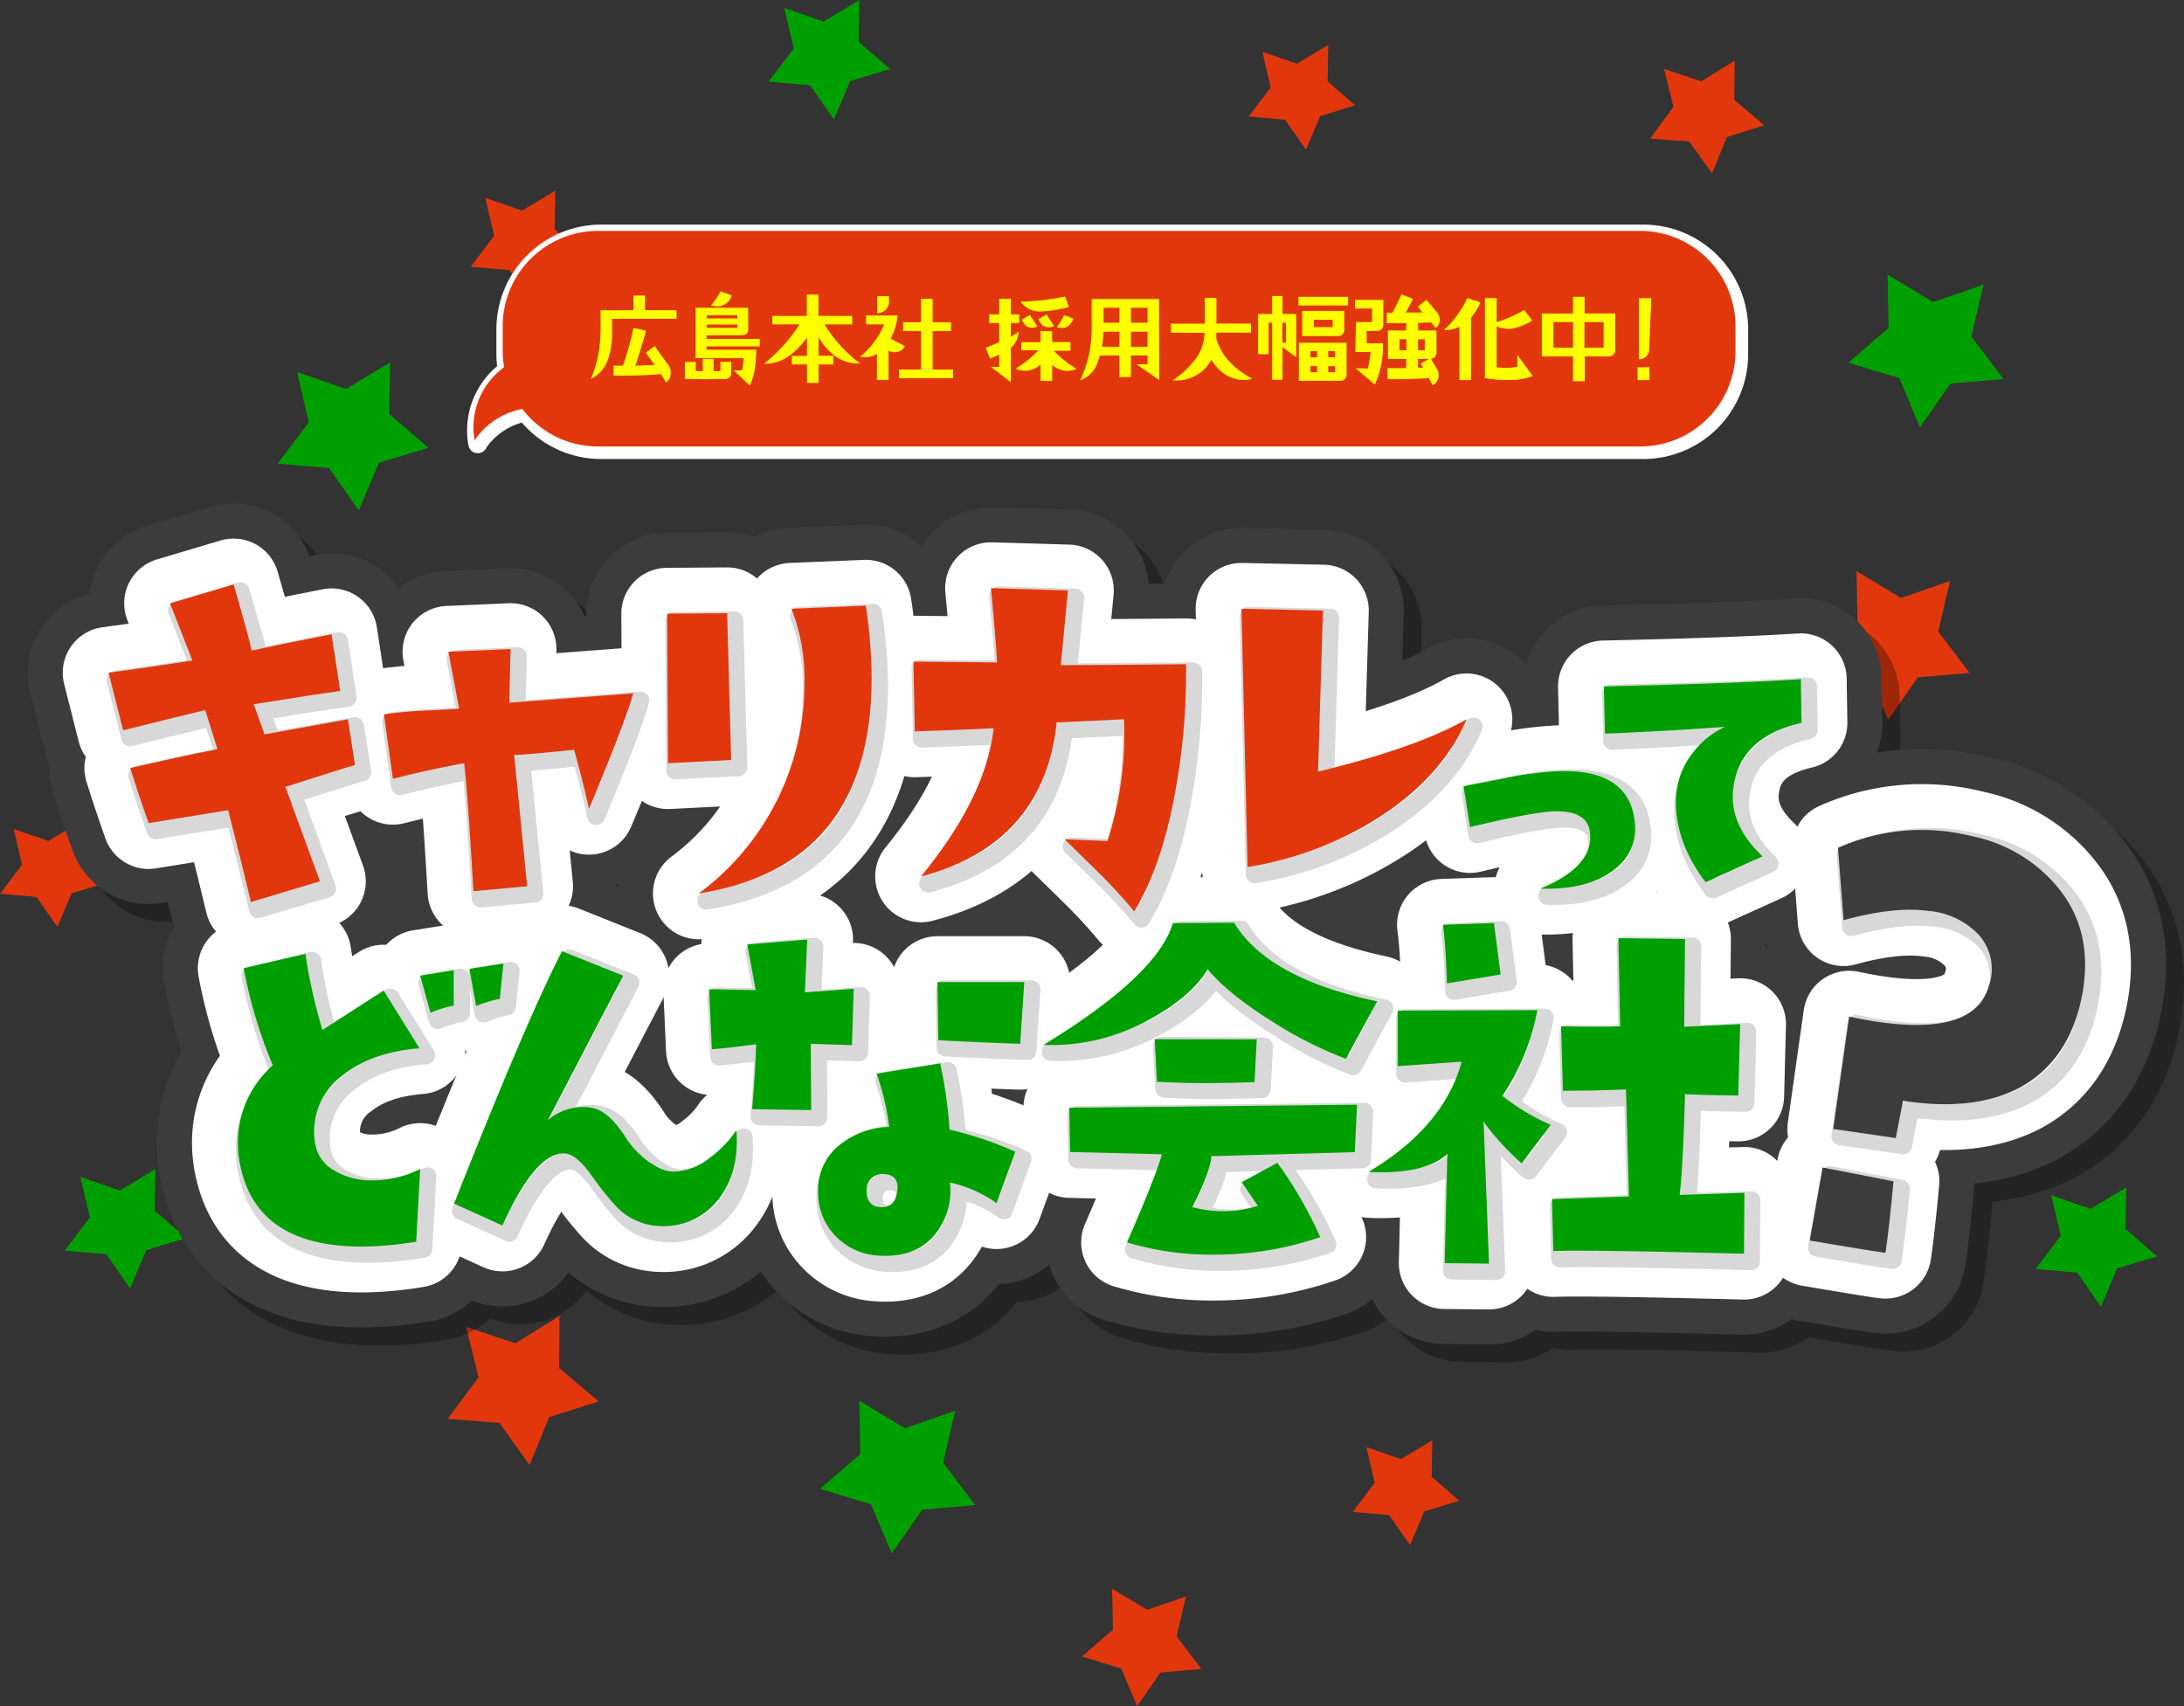 <svg xmlns="http://www.w3.org/2000/svg" viewBox="0 0 356.82 278.77"><rect x="0" y="0" width="356.82" height="278.77" fill="#333333" stroke="none"/><defs><style>.cls-1{isolation:isolate;}.cls-13,.cls-2{fill:#009f00;}.cls-2,.cls-3{fill-rule:evenodd;}.cls-3,.cls-5{fill:#e2370d;}.cls-10,.cls-11,.cls-12,.cls-4,.cls-8,.cls-9{fill:none;stroke-linejoin:round;}.cls-11,.cls-4{stroke:#fff;}.cls-4{stroke-width:3.1px;}.cls-6{fill:#ff0;}.cls-7{mix-blend-mode:multiply;opacity:0.3;}.cls-8,.cls-9{stroke:#000;}.cls-10,.cls-8{stroke-width:26.43px;}.cls-11,.cls-9{stroke-width:14.98px;}.cls-10{stroke:#3c3c3c;}.cls-12{stroke:#d8d8d8;stroke-width:2.94px;}.cls-14{fill:#3c3c3c;}</style></defs><g class="cls-1"><g id="Layer_2" data-name="Layer 2"><g id="design"><polygon class="cls-2" points="25.4 191 19.57 194.52 13.13 192.29 14.68 198.92 10.57 204.35 17.36 204.93 21.25 210.52 23.9 204.25 30.42 202.27 25.27 197.81 25.4 191"/><polygon class="cls-2" points="347.4 194 341.57 197.52 335.13 195.29 336.68 201.92 332.57 207.35 339.36 207.93 343.25 213.52 345.9 207.25 352.42 205.27 347.27 200.81 347.4 194"/><polygon class="cls-2" points="140.4 0 134.57 3.52 128.13 1.29 129.68 7.92 125.57 13.35 132.35 13.93 136.25 19.52 138.9 13.25 145.42 11.27 140.27 6.81 140.4 0"/><polygon class="cls-2" points="63.76 59.19 56.52 63.56 48.54 60.79 50.45 69.02 45.36 75.76 53.77 76.48 58.61 83.41 61.9 75.63 69.98 73.17 63.59 67.64 63.76 59.19"/><polygon class="cls-2" points="308.39 44.87 315.84 49.36 324.06 46.51 322.09 54.99 327.34 61.93 318.67 62.67 313.69 69.81 310.3 61.79 301.98 59.26 308.56 53.57 308.39 44.87"/><polygon class="cls-2" points="140.39 228.87 147.84 233.36 156.06 230.51 154.09 238.99 159.34 245.93 150.67 246.67 145.69 253.81 142.3 245.79 133.98 243.26 140.56 237.57 140.39 228.87"/><polygon class="cls-3" points="90.73 31.14 85.3 34.41 79.29 32.34 80.73 38.52 76.9 43.59 83.23 44.13 86.86 49.34 89.34 43.49 95.41 41.64 90.61 37.48 90.73 31.14"/><polygon class="cls-3" points="303.32 93.33 310.58 97.71 318.59 94.93 316.67 103.19 321.78 109.95 313.33 110.67 308.49 117.62 305.19 109.82 297.08 107.35 303.48 101.8 303.32 93.33"/><polygon class="cls-3" points="181.7 259.59 187.43 263.04 193.76 260.85 192.24 267.37 196.28 272.71 189.61 273.28 185.78 278.77 183.18 272.61 176.77 270.66 181.83 266.28 181.7 259.59"/><polygon class="cls-3" points="91.41 215.03 91.34 223.51 97.81 228.99 89.73 231.54 86.52 239.38 81.59 232.49 73.14 231.85 78.18 225.04 76.17 216.8 84.2 219.49 91.41 215.03"/><polygon class="cls-3" points="283.41 9.92 283.36 16.33 288.25 20.47 282.14 22.4 279.71 28.33 275.98 23.12 269.59 22.64 273.4 17.48 271.88 11.26 277.96 13.29 283.41 9.92"/><polygon class="cls-3" points="234.01 235.33 228.9 238.41 223.25 236.46 224.6 242.28 221 247.04 226.95 247.55 230.37 252.45 232.7 246.95 238.41 245.21 233.9 241.3 234.01 235.33"/><polygon class="cls-3" points="13.01 134.33 7.9 137.41 2.25 135.46 3.6 141.28 0 146.04 5.95 146.55 9.37 151.45 11.7 145.95 17.41 144.21 12.9 140.3 13.01 134.33"/><polygon class="cls-3" points="217.01 7.33 211.9 10.41 206.25 8.46 207.6 14.28 204 19.04 209.95 19.55 213.37 24.45 215.7 18.95 221.41 17.21 216.9 13.3 217.01 7.33"/><path class="cls-4" d="M268.53,38.25H98.18A15.57,15.57,0,0,0,82.65,53.77v4.14a14.85,14.85,0,0,0,.24,2.59,12.13,12.13,0,0,0-4.83,12l.08-.18a12.09,12.09,0,0,1,7.72-5,15.51,15.51,0,0,0,12.32,6.13H268.53a15.58,15.58,0,0,0,15.53-15.53V53.77A15.57,15.57,0,0,0,268.53,38.25Z"/><path class="cls-5" d="M268,37.73H97.66A15.58,15.58,0,0,0,82.13,53.26V57.4A14.65,14.65,0,0,0,82.37,60a12.11,12.11,0,0,0-4.82,12l.08-.18a12.11,12.11,0,0,1,7.71-5,15.52,15.52,0,0,0,12.32,6.13H268A15.57,15.57,0,0,0,283.54,57.4V53.26A15.57,15.57,0,0,0,268,37.73Z"/><path class="cls-6" d="M110.54,52.09H100c0,.89,0,1.73,0,2.51a13,13,0,0,1-.7,4.23,5.5,5.5,0,0,1-2.78,3.09,19.14,19.14,0,0,0,1.24-4.05A23.35,23.35,0,0,0,98.12,54c0-.55,0-1.66,0-3.31h5.37v-2.4h1.89v2.4h5.14Zm-1.34,7.57a2.08,2.08,0,0,1,.38,1.25,2,2,0,0,1-.75,1.61L108,61.13q-3.81.3-7.77.25l0-1.63h1.55a48.13,48.13,0,0,0,1.7-6.17l2.07.45c-.78,2.77-1.37,4.67-1.76,5.72l3.15-.12q-.69-1-1.44-2L107,56.53a15.09,15.09,0,0,0,1.08,1.58Z"/><path class="cls-6" d="M119.46,61a.9.9,0,0,1-.27.66.94.94,0,0,1-.67.27h-6.63V59.13h1.78v1.51h1.14v-2h1.78l0,2h1.11V59.13h1.78Zm4.67-4.4h-8.7v.54h8.13a26.45,26.45,0,0,1-.21,2.88A10.52,10.52,0,0,1,122.5,63l-2.63-2.48h1.36a15,15,0,0,0,.26-2h-7.84V50.29h8.59v3.61a.77.77,0,0,1-.28.62,1,1,0,0,1-.67.26h-5.86v.6h8.7Zm-3.67-5.09h-5v.52h5Zm0,2.06v-.54h-5v.54Zm-.91-5.31a2.42,2.42,0,0,1-2.39,1.8,3.3,3.3,0,0,1-1-.18,10.76,10.76,0,0,0,1.55-2.27Z"/><path class="cls-6" d="M140.5,59.37a5.25,5.25,0,0,1-.56,0,6.1,6.1,0,0,1-4-1.6,8.93,8.93,0,0,1-2.2-2.71v3.07h2.4v1.42h-2.4v3h-1.9v-3h-2.48V58.16h2.48v-3q-3.23,4.43-7,4.26A26.61,26.61,0,0,0,130.62,53h-4.44V51.62h5.63V48.14h1.9v3.48h5.52V53H134.7A22.69,22.69,0,0,0,140.5,59.37Z"/><path class="cls-6" d="M147.83,56.55a1.76,1.76,0,0,1-1.66,1,2.06,2.06,0,0,1-1-.24v4.78h-1.9V57.84a3.63,3.63,0,0,1-1.86.52,6.12,6.12,0,0,1-.91-.08A13.09,13.09,0,0,0,144.45,53H141.5V51.55h5.14a10,10,0,0,1-1.13,3.79Zm-2.59-8.15v.88a1.8,1.8,0,0,1-.57,1.35,1.9,1.9,0,0,1-1.36.55V48.4ZM155.7,61.8h-8.83V60.38h3.59V54.1h-2.92V52.66h2.92V48.81h1.91v3.85h3V54.1h-3v6.28h3.33Z"/><path class="cls-6" d="M166.51,52.78h-1.37V55q.65-.37,1.29-.78a4,4,0,0,1-1.29,2.66v5.57l-3.22-2.5,1.32,0v-2c-.41.19-.91.4-1.5.64l-.68-1.76c.95-.38,1.68-.69,2.18-.92V52.78h-1.63V51.36h1.63V48.81h1.9v2.55h1.37Zm9.39,7.49a3.67,3.67,0,0,1-4-.65v2.62H170V59.57l-.05,0a3.41,3.41,0,0,1-2.48,1,3.64,3.64,0,0,1-1.56-.34,16.3,16.3,0,0,0,3.74-3h-2.79V55.91H170v-1.8l1.89,0v1.78h3v1.42h-2.71A16.55,16.55,0,0,0,175.9,60.27Zm-1.26-10.11a20.49,20.49,0,0,1-4.31.72,3.86,3.86,0,0,1-3.58-1.58,40.36,40.36,0,0,0,7.24-.85Zm-5.16,3.17a1.65,1.65,0,0,1-.83.23,1.6,1.6,0,0,1-1.41-.78l-.34-.54,1.36-.77Zm2.73-.06a1.77,1.77,0,0,1-.84.21,1.57,1.57,0,0,1-1.43-.8l-.31-.51,1.34-.78Zm3.15-1.21c-.38,1-1,1.53-1.82,1.53a2.75,2.75,0,0,1-.89-.16,8.69,8.69,0,0,0,1.19-1.94Z"/><path class="cls-6" d="M189.39,62.1l-3.7-2.57,1.79,0V58.08h-2.71v3.53h-1.89V58.08h-3.17c-.05.19-.18.55-.37,1.08a4.72,4.72,0,0,1-2.87,3,20.59,20.59,0,0,0,1.56-4.8,22,22,0,0,0,.33-4V48.86h11Zm-6.51-5.44V54.21h-2.61a17.49,17.49,0,0,1-.23,2.45Zm0-3.93V50.29H180.3v1.26c0,.28,0,.56,0,.83v.35Zm4.6,0V50.29h-2.71v2.44Zm0,3.93V54.21h-2.71v2.45Z"/><path class="cls-6" d="M204.57,61.87a4.17,4.17,0,0,1-1.4.21,5.7,5.7,0,0,1-3-.9,6.07,6.07,0,0,1-1.27-1.09,7.61,7.61,0,0,1-1-1.32,6.17,6.17,0,0,1-1.76,2.09,6.66,6.66,0,0,1-4.54,1.29,15.47,15.47,0,0,0,4-3.86,7.92,7.92,0,0,0,1.2-3.91h-5.49V52.89h5.53l0-4.2,1.9,0c0,1,0,2.44,0,4.18h5.63v1.49h-5.65c0,.22,0,.55,0,1Q199.91,59.36,204.57,61.87Z"/><path class="cls-6" d="M211.78,51.31l0,7.07-2.25-1.67v5.34l-1.68,0V52.73h-.59v5.14h-1.71V51.31h2.3V48.37h1.68v2.94ZM210.1,56V52.73h-.59V56Zm10.15-6.09h-8.11V48.5h8.11ZM220,61.23a1,1,0,0,1-.29.71,1,1,0,0,1-.72.29h-6.79V56H220Zm-.37-7.31a1,1,0,0,1-.3.7.93.93,0,0,1-.7.29h-5.88V50.8l6.88,0Zm-4.44,4.46v-1h-1.1v1Zm0,2.44v-1h-1.1v1Zm2.54-7.36V52.25h-3.08v1.21Zm.38,4.92v-1H217v1Zm0,2.44v-1H217v1Z"/><path class="cls-6" d="M226,49c0,1.33,0,2.69,0,4.08a1,1,0,0,1-.31.73,1.06,1.06,0,0,1-.75.28l-1.66,0,0,2h2.65a14.6,14.6,0,0,1-1.32,6.74l-3.14-2.66c.57,0,1.22,0,2,.05a17.19,17.19,0,0,0,.46-2.71l-2.5,0,.1-4.88h2.64q0-.9,0-2.22h-2.79V49Zm8.77,11.33a1.89,1.89,0,0,1,.27,1,1.71,1.71,0,0,1-1,1.62c-.14-.29-.34-.68-.6-1.18q-2.69.22-6.76.18V60.15c1.05,0,2.08,0,3.07,0v-1.5h-3V54h3V52.81c-1.4,0-2.46,0-3.19,0l0-1.71h.93c.17-.29.67-1.27,1.5-3l1.84.74q-.55,1.16-1.17,2.22l2.74,0-.77-.94L233.05,49c.31.36.88,1,1.69,2a1.81,1.81,0,0,1,.48,1.22,1.69,1.69,0,0,1-.66,1.37l-.73-.9c-.7,0-1.41.06-2.14.07V54h3v3.62a1,1,0,0,1-.25.68,1,1,0,0,1-.65.32C234,59,234.35,59.6,234.78,60.32Zm-5-4.9h-1.11v1.8h1.11Zm3,1.8v-1.8h-1.09v1.8Zm.72,1.42h-1.81v1.43c.28,0,.56,0,.83,0l-.4-.68Z"/><path class="cls-6" d="M241.86,49.4A7.93,7.93,0,0,1,241,51a10.79,10.79,0,0,1-.67.91v10.2h-1.89V53.4a5.94,5.94,0,0,1-2.53.55,17.73,17.73,0,0,0,3.83-5.26Zm8.55,12.06a11.1,11.1,0,0,1-4.19.62,20.32,20.32,0,0,1-3.62-.31V48.71h1.92v3.94a23.49,23.49,0,0,0,4.51-2l1.29,1.71a9.08,9.08,0,0,1-2.42,1.13,4.91,4.91,0,0,1-1.47.23,4.61,4.61,0,0,1-1.91-.4V60a11.87,11.87,0,0,0,1.54.11,8.51,8.51,0,0,0,1.84-.19l0-1.93Z"/><path class="cls-6" d="M263.91,57.23a1,1,0,0,1-.29.7,1,1,0,0,1-.7.3h-4v4.06H257V58.23H251.9v-7H257V48.5h1.89v2.71h5ZM257,56.81V52.63h-3.2v4.18Zm5,0V52.63h-3.14v4.18Z"/><path class="cls-6" d="M269.48,62.11h-1.94V60h1.94Zm.31-13.38-.36,8.39a1.6,1.6,0,0,1-.51,1.14,1.61,1.61,0,0,1-1.17.46v-10Z"/><g class="cls-7"><path class="cls-8" d="M61,127.92q-1.55.42-11.37,3.58l5.61,15.44-11.3,3.37q-1.12-4.77-3.72-15l-13,2.11q-1.61-4.58-3-9c5.24-1.22,10-2.25,14.25-3.09l-2-6.39-13.41,3.3-2.39-9.4c5-.71,9.57-1.38,13.69-2l-3.65-9.34,10.39-3.09q2.59,9.06,2.95,10.81,4.49-1,13.06-2.66l1.4,9.26q-4.06.57-14.11,2.18l1.76,4.91,13.62-2.45Z"/><path class="cls-8" d="M106.39,116.22a199.21,199.21,0,0,1-7.24,18.87q-.72-3.51-2.41-9.65-6.13.66-9.8.88l2.12,21.42-8.77.81q-1-17-1.54-20.92-5.93,1.1-11.62,2.56l-1.47-10.53q3.66-.51,7.35-.66c2.46-.09,4.11-.19,4.94-.29l-1.76-9.29L86.36,109l-.22,8.78Z"/><path class="cls-8" d="M122.39,127.12l-10.32.51-.14-24.42,9.8-.08Zm22-25.23a79.52,79.52,0,0,1,.95,11.77q0,30.79-28.23,35.25a42.63,42.63,0,0,0,17.26-34.29,31.61,31.61,0,0,0-2.12-12.22Z"/><path class="cls-8" d="M196.71,111.47a108.57,108.57,0,0,1-1.83,21.21q-2.26,12.13-6.66,19.16a85.7,85.7,0,0,0-6.36-6.88l-5-4.9,7,.3a56.75,56.75,0,0,0,2.71-19.89l-11.05.51q-2.12,19.89-22.15,25.15,10.67-13.08,11.84-24.2-6.06.28-12.87.51L152.17,111l13.68.15q-.37-5.42-1-12.14l12.58.37-1.17,12.21Q181.8,111.62,196.71,111.47Z"/><path class="cls-8" d="M242.52,120.47q-3.72,8.91-13.45,15.46a56.17,56.17,0,0,1-22.31,8.67l-1-42.2,13.31.3-.8,26.32Q234.33,125.15,242.52,120.47Z"/><path class="cls-8" d="M270,137.2a8.22,8.22,0,0,1-3.22,7.72q-4.2,3.45-12.22,3.22,8.83-3.63,8.13-9.25c-.27-2.26-2.09-3.39-5.44-3.39q-3.45,0-14.16,2.57l-1-6.66,8-1.58a59.28,59.28,0,0,1,7.43-.88Q269.09,128.55,270,137.2Z"/><path class="cls-8" d="M297.27,121.05q-10.35,2.4-11.17,11-.59,5.67,4.79,10.82l-9.3,4.21q-4.84-6.44-4.85-13.1a12.59,12.59,0,0,1,.29-2.75,12.34,12.34,0,0,1,2.46-5.27,14.11,14.11,0,0,1,5.26-4.27q-9.36.7-19.6,1.12l-.17-7.73q21.34-.47,32.17-1.17Z"/><path class="cls-8" d="M71.58,194l-.65,11.84a54.29,54.29,0,0,1-8.93.81q-17.69,0-20-14.19a16.07,16.07,0,0,1-.22-2.71A16.84,16.84,0,0,1,47.45,177a78.42,78.42,0,0,1-4.75-15.87l10.09-2.34a85.36,85.36,0,0,0,2.78,12.43l10-6.43,5.85,9.43q-7.53.59-12.21,4.17a11.42,11.42,0,0,0-5,9.51,10.07,10.07,0,0,0,.15,1.68,6.08,6.08,0,0,0,3.14,4.6,11.56,11.56,0,0,0,6.29,1.61A17.18,17.18,0,0,0,71.58,194Zm5.49-26.7a20.25,20.25,0,0,0-3.8,1.17l-1.69-6.07,5.49-.87Zm8.12-6.87-.59,5.78a21,21,0,0,0-3.88,1.17l-1.09-6.07Z"/><path class="cls-8" d="M123.25,187.6q.51,6.74-2.78,11.12a11.26,11.26,0,0,1-9.87,4.53,10.24,10.24,0,0,1-6.95-3.14,55.51,55.51,0,0,1-4.39-5.56q-2.27-3-3.94-3.14-4.75-.37-10.24,11.77l-7.9-3.58Q89.1,169.39,94.8,158.35l10,4L92.46,185.92a9,9,0,0,1,5.71-2.12,6.92,6.92,0,0,1,2.12.29c1.56.54,3.15,2,4.79,4.54a14,14,0,0,0,5.81,5.26,5.74,5.74,0,0,0,2.27.44,9.77,9.77,0,0,0,5.7-2.27A17.9,17.9,0,0,0,123.25,187.6Z"/><path class="cls-8" d="M142.42,164.5l-.29,9.21-6.73-.22.07,10.82-9.65-.14q.51-5.92.66-10.61-5.64.74-7.24.81l-.44-9.8,7.6.14L125,157.26l9.8-.81-.36,8.63Zm26.4,26.61-3.07,8.41a20.35,20.35,0,0,0-7.61-3.36,11.43,11.43,0,0,1-2,7.9q-3.22,4.6-10.17,4a10.53,10.53,0,0,1-6.29-2.93,10,10,0,0,1-3.07-7.31,9.27,9.27,0,0,1,3-7.38,13.42,13.42,0,0,1,8.59-3.37,39.65,39.65,0,0,0-2.05-8.7l10.38-1.68a70.52,70.52,0,0,1,1.54,10.82A58.55,58.55,0,0,1,168.82,191.11Zm-19.31,6.58c.29-1.94-.49-2.92-2.34-2.92a2.51,2.51,0,0,0-2.63,2.49c-.1,1.46.39,2.39,1.46,2.77a3.62,3.62,0,0,0,1,.15C148.44,200.18,149.27,199.35,149.51,197.69Zm20.77-34.29-.66,10.09q-6.36-.23-13.38-.59l-.15-9.5Z"/><path class="cls-8" d="M227.94,166.54,222.82,176A65.15,65.15,0,0,1,211,169.91q-7.47-4.68-10.68-8.63-2.7,4.46-9.36,8.11a32.79,32.79,0,0,1-17.48,4.25Q192,162.3,194.6,153.75l9.94-.08Q210.11,162.82,227.94,166.54Zm-3.29,16.9-.36,7.75-23.4.65q-.3,2.79-3.15,8.34a19.61,19.61,0,0,0,5,.66,17.78,17.78,0,0,0,5.7-.88l-2.63-3.87,5.78-3.15a68.24,68.24,0,0,1,7,12.14,53.25,53.25,0,0,1-17.34,2.85,48.17,48.17,0,0,1-14.25-2,141.9,141.9,0,0,0,5.7-14.41l-15-.36-.15-7.24Zm-16.38-10.68-.36,7c-3,.09-5.68.14-8.12.14-3,0-5.58-.07-7.83-.22l-.36-6.94Z"/><path class="cls-8" d="M256.3,186.73,251.55,193a41,41,0,0,1-6.22-6.8l.88,23.18-7.24-.07.44-17.84q-3.22,3-10.82,3c-.78,0-1.47,0-2.05-.08q12.28-7.31,15.21-18l-10.46.74v-9.07l22.82-.07a37.48,37.48,0,0,1-5.71,14A35,35,0,0,0,256.3,186.73Zm-8.19-24.57-8.78,1.46q-.21-6.51-.65-9.58l8.33-.29Zm39.78,35.68-.07,9.95q-25.74-.66-31.15-.44l-.22-8.49,12.57-.43L268.59,181c-3.32.14-6.76.22-10.32.22L258,170.64c1.9.05,3.66.07,5.27.07s3.07,0,4.38-.07l-.29-14.41,10.9.15-.15,14.33c3.56-.15,6.61-.29,9.14-.44l-.29,11.63q-6.07-.08-8.7-.22-.37,12.36-.88,16.45Z"/><path class="cls-8" d="M311,207.62q-1.37-.13-12.38-2l2.11-11.93L312.29,196Q311.54,203.87,311,207.62Zm32.18-42.44q-1.94,11-10.32,15.5-7.53,3.91-19,2.11l-1.18,6.1-10.22-1.48,2.6-18.36q20,4.27,22.77-4.86a8.38,8.38,0,0,0-1.6-8.52,12.75,12.75,0,0,0-8.08-3.88q-5.75-.79-14,1.5l-.91-11.82a33.51,33.51,0,0,1,22-1.89,24.39,24.39,0,0,1,14.1,8.58Q344.95,155.12,343.17,165.18Z"/><path class="cls-9" d="M61,127.92q-1.55.42-11.37,3.58l5.61,15.44-11.3,3.37q-1.12-4.77-3.72-15l-13,2.11q-1.61-4.58-3-9c5.24-1.22,10-2.25,14.25-3.09l-2-6.39-13.41,3.3-2.39-9.4c5-.71,9.57-1.38,13.69-2l-3.65-9.34,10.39-3.09q2.59,9.06,2.95,10.81,4.49-1,13.06-2.66l1.4,9.26q-4.06.57-14.11,2.18l1.76,4.91,13.62-2.45Z"/><path class="cls-9" d="M106.39,116.22a199.21,199.21,0,0,1-7.24,18.87q-.72-3.51-2.41-9.65-6.13.66-9.8.88l2.12,21.42-8.77.81q-1-17-1.54-20.92-5.93,1.1-11.62,2.56l-1.47-10.53q3.66-.51,7.35-.66c2.46-.09,4.11-.19,4.94-.29l-1.76-9.29L86.36,109l-.22,8.78Z"/><path class="cls-9" d="M122.39,127.12l-10.32.51-.14-24.42,9.8-.08Zm22-25.23a79.52,79.52,0,0,1,.95,11.77q0,30.79-28.23,35.25a42.63,42.63,0,0,0,17.26-34.29,31.61,31.61,0,0,0-2.12-12.22Z"/><path class="cls-9" d="M196.71,111.47a108.57,108.57,0,0,1-1.83,21.21q-2.26,12.13-6.66,19.16a85.7,85.7,0,0,0-6.36-6.88l-5-4.9,7,.3a56.75,56.75,0,0,0,2.71-19.89l-11.05.51q-2.12,19.89-22.15,25.15,10.67-13.08,11.84-24.2-6.06.28-12.87.51L152.17,111l13.68.15q-.37-5.42-1-12.14l12.58.37-1.17,12.21Q181.8,111.62,196.71,111.47Z"/><path class="cls-9" d="M242.52,120.47q-3.72,8.91-13.45,15.46a56.17,56.17,0,0,1-22.31,8.67l-1-42.2,13.31.3-.8,26.32Q234.33,125.15,242.52,120.47Z"/><path class="cls-9" d="M270,137.2a8.22,8.22,0,0,1-3.22,7.72q-4.2,3.45-12.22,3.22,8.83-3.63,8.13-9.25c-.27-2.26-2.09-3.39-5.44-3.39q-3.45,0-14.16,2.57l-1-6.66,8-1.58a59.28,59.28,0,0,1,7.43-.88Q269.09,128.55,270,137.2Z"/><path class="cls-9" d="M297.27,121.05q-10.35,2.4-11.17,11-.59,5.67,4.79,10.82l-9.3,4.21q-4.84-6.44-4.85-13.1a12.59,12.59,0,0,1,.29-2.75,12.34,12.34,0,0,1,2.46-5.27,14.11,14.11,0,0,1,5.26-4.27q-9.36.7-19.6,1.12l-.17-7.73q21.34-.47,32.17-1.17Z"/><path class="cls-9" d="M71.58,194l-.65,11.84a54.29,54.29,0,0,1-8.93.81q-17.69,0-20-14.19a16.07,16.07,0,0,1-.22-2.71A16.84,16.84,0,0,1,47.45,177a78.42,78.42,0,0,1-4.75-15.87l10.09-2.34a85.36,85.36,0,0,0,2.78,12.43l10-6.43,5.85,9.43q-7.53.59-12.21,4.17a11.42,11.42,0,0,0-5,9.51,10.07,10.07,0,0,0,.15,1.68,6.08,6.08,0,0,0,3.14,4.6,11.56,11.56,0,0,0,6.29,1.61A17.18,17.18,0,0,0,71.58,194Zm5.49-26.7a20.25,20.25,0,0,0-3.8,1.17l-1.69-6.07,5.49-.87Zm8.12-6.87-.59,5.78a21,21,0,0,0-3.88,1.17l-1.09-6.07Z"/><path class="cls-9" d="M123.25,187.6q.51,6.74-2.78,11.12a11.26,11.26,0,0,1-9.87,4.53,10.24,10.24,0,0,1-6.95-3.14,55.51,55.51,0,0,1-4.39-5.56q-2.27-3-3.94-3.14-4.75-.37-10.24,11.77l-7.9-3.58Q89.1,169.39,94.8,158.35l10,4L92.46,185.92a9,9,0,0,1,5.71-2.12,6.92,6.92,0,0,1,2.12.29c1.56.54,3.15,2,4.79,4.54a14,14,0,0,0,5.81,5.26,5.74,5.74,0,0,0,2.27.44,9.77,9.77,0,0,0,5.7-2.27A17.9,17.9,0,0,0,123.25,187.6Z"/><path class="cls-9" d="M142.42,164.5l-.29,9.21-6.73-.22.07,10.82-9.65-.14q.51-5.92.66-10.61-5.64.74-7.24.81l-.44-9.8,7.6.14L125,157.26l9.8-.81-.36,8.63Zm26.4,26.61-3.07,8.41a20.35,20.35,0,0,0-7.61-3.36,11.43,11.43,0,0,1-2,7.9q-3.22,4.6-10.17,4a10.53,10.53,0,0,1-6.29-2.93,10,10,0,0,1-3.07-7.31,9.27,9.27,0,0,1,3-7.38,13.42,13.42,0,0,1,8.59-3.37,39.65,39.65,0,0,0-2.05-8.7l10.38-1.68a70.52,70.52,0,0,1,1.54,10.82A58.55,58.55,0,0,1,168.82,191.11Zm-19.31,6.58c.29-1.94-.49-2.92-2.34-2.92a2.51,2.51,0,0,0-2.63,2.49c-.1,1.46.39,2.39,1.46,2.77a3.62,3.62,0,0,0,1,.15C148.44,200.18,149.27,199.35,149.51,197.69Zm20.77-34.29-.66,10.09q-6.36-.23-13.38-.59l-.15-9.5Z"/><path class="cls-9" d="M227.94,166.54,222.82,176A65.15,65.15,0,0,1,211,169.91q-7.47-4.68-10.68-8.63-2.7,4.46-9.36,8.11a32.79,32.79,0,0,1-17.48,4.25Q192,162.3,194.6,153.75l9.94-.08Q210.11,162.82,227.94,166.54Zm-3.29,16.9-.36,7.75-23.4.65q-.3,2.79-3.15,8.34a19.61,19.61,0,0,0,5,.66,17.78,17.78,0,0,0,5.7-.88l-2.63-3.87,5.78-3.15a68.24,68.24,0,0,1,7,12.14,53.25,53.25,0,0,1-17.34,2.85,48.17,48.17,0,0,1-14.25-2,141.9,141.9,0,0,0,5.7-14.41l-15-.36-.15-7.24Zm-16.38-10.68-.36,7c-3,.09-5.68.14-8.12.14-3,0-5.58-.07-7.83-.22l-.36-6.94Z"/><path class="cls-9" d="M256.3,186.73,251.55,193a41,41,0,0,1-6.22-6.8l.88,23.18-7.24-.07.44-17.84q-3.22,3-10.82,3c-.78,0-1.47,0-2.05-.08q12.28-7.31,15.21-18l-10.46.74v-9.07l22.82-.07a37.48,37.48,0,0,1-5.71,14A35,35,0,0,0,256.3,186.73Zm-8.19-24.57-8.78,1.46q-.21-6.51-.65-9.58l8.33-.29Zm39.78,35.68-.07,9.95q-25.74-.66-31.15-.44l-.22-8.49,12.57-.43L268.59,181c-3.32.14-6.76.22-10.32.22L258,170.64c1.9.05,3.66.07,5.27.07s3.07,0,4.38-.07l-.29-14.41,10.9.15-.15,14.33c3.56-.15,6.61-.29,9.14-.44l-.29,11.63q-6.07-.08-8.7-.22-.37,12.36-.88,16.45Z"/><path class="cls-9" d="M311,207.62q-1.37-.13-12.38-2l2.11-11.93L312.29,196Q311.54,203.87,311,207.62Zm32.18-42.44q-1.94,11-10.32,15.5-7.53,3.91-19,2.11l-1.18,6.1-10.22-1.48,2.6-18.36q20,4.27,22.77-4.86a8.38,8.38,0,0,0-1.6-8.52,12.75,12.75,0,0,0-8.08-3.88q-5.75-.79-14,1.5l-.91-11.82a33.51,33.51,0,0,1,22-1.89,24.39,24.39,0,0,1,14.1,8.58Q344.95,155.12,343.17,165.18Z"/></g><path class="cls-10" d="M58,125q-1.55.42-11.37,3.58L52.27,144,41,147.38q-1.12-4.78-3.72-15l-13,2.11q-1.62-4.56-3-9,7.86-1.81,14.25-3.09l-2-6.38q-3.23.77-13.41,3.3l-2.38-9.41q7.5-1,13.69-2l-3.65-9.33,10.39-3.09q2.6,9,2.94,10.81,4.5-1,13.06-2.67l1.41,9.27q-4.08.55-14.12,2.17l1.76,4.92,13.62-2.46Z"/><path class="cls-10" d="M103.46,113.29q-1.54,5.34-7.24,18.86-.73-3.51-2.42-9.65c-4.09.44-7.36.73-9.79.88l2.12,21.43-8.78.8q-1-17-1.53-20.91-5.92,1.1-11.63,2.55l-1.46-10.53a71.91,71.91,0,0,1,7.35-.65c2.46-.1,4.1-.2,4.93-.3l-1.75-9.28,10.16-.44-.22,8.77Z"/><path class="cls-10" d="M119.45,124.18l-10.31.52L109,100.27l9.8-.07Zm22-25.22a79.41,79.41,0,0,1,.95,11.77q0,30.78-28.23,35.25a42.63,42.63,0,0,0,17.26-34.3,31.52,31.52,0,0,0-2.12-12.21Z"/><path class="cls-10" d="M193.77,108.53a107,107,0,0,1-1.83,21.21q-2.26,12.13-6.65,19.16a91.43,91.43,0,0,0-6.36-6.87l-5-4.9,7,.29a56.75,56.75,0,0,0,2.71-19.89l-11,.51q-2.13,19.89-22.16,25.16,10.68-13.09,11.85-24.21-6.08.3-12.87.51l-.22-11.4,13.67.14q-.36-5.42-1-12.14l12.57.37-1.17,12.21Q178.86,108.68,193.77,108.53Z"/><path class="cls-10" d="M239.59,117.53q-3.74,8.93-13.46,15.47a56.11,56.11,0,0,1-22.3,8.66l-1-42.19,13.31.29-.8,26.32Q231.39,122.21,239.59,117.53Z"/><path class="cls-10" d="M267.08,134.26a8.23,8.23,0,0,1-3.22,7.72q-4.22,3.45-12.23,3.22,8.83-3.63,8.13-9.24c-.27-2.26-2.08-3.4-5.44-3.4q-3.45,0-14.15,2.58l-1.06-6.67q7.84-1.52,8-1.58a59.07,59.07,0,0,1,7.43-.88Q266.14,125.6,267.08,134.26Z"/><path class="cls-10" d="M294.33,118.11q-10.35,2.4-11.17,11-.59,5.69,4.8,10.82l-9.3,4.22q-4.86-6.43-4.86-13.11a13.3,13.3,0,0,1,.29-2.75,12.42,12.42,0,0,1,2.46-5.26,14,14,0,0,1,5.27-4.27q-9.36.7-19.6,1.11l-.18-7.72q21.36-.47,32.18-1.17Z"/><path class="cls-10" d="M68.65,191,68,202.88a55.21,55.21,0,0,1-8.92.8q-17.7,0-20-14.19a17.06,17.06,0,0,1-.22-2.7,16.83,16.83,0,0,1,5.71-12.73,77.58,77.58,0,0,1-4.76-15.86l10.09-2.35a86.92,86.92,0,0,0,2.78,12.44l10-6.44,5.85,9.43c-5,.4-9.09,1.78-12.21,4.17a11.41,11.41,0,0,0-5,9.51,9.85,9.85,0,0,0,.14,1.68,6.11,6.11,0,0,0,3.15,4.61,11.6,11.6,0,0,0,6.29,1.61A17.09,17.09,0,0,0,68.65,191Zm5.48-26.69a19.08,19.08,0,0,0-3.8,1.17l-1.68-6.07,5.48-.88Zm8.12-6.88-.59,5.78a20.91,20.91,0,0,0-3.87,1.17l-1.1-6.07Z"/><path class="cls-10" d="M120.31,184.67q.51,6.72-2.78,11.11a11.28,11.28,0,0,1-9.87,4.54,10.27,10.27,0,0,1-6.94-3.15,51.43,51.43,0,0,1-4.39-5.56q-2.27-3-4-3.14-4.75-.36-10.24,11.77l-7.9-3.58q11.92-30.19,17.63-41.24l10,4L89.53,183a8.91,8.91,0,0,1,5.7-2.12,6.56,6.56,0,0,1,2.12.3q2.34.79,4.79,4.53A14,14,0,0,0,108,191a5.69,5.69,0,0,0,2.26.43,9.84,9.84,0,0,0,5.71-2.26A18.38,18.38,0,0,0,120.31,184.67Z"/><path class="cls-10" d="M139.48,161.56l-.29,9.21-6.73-.22.07,10.83-9.65-.15q.51-5.92.66-10.6c-3.75.48-6.17.75-7.24.8l-.44-9.8,7.61.15-1.39-7.46,9.8-.81-.37,8.63Zm26.4,26.62-3.07,8.41a20.34,20.34,0,0,0-7.61-3.37,11.31,11.31,0,0,1-2,7.9c-2.15,3.07-5.53,4.41-10.17,4a10.49,10.49,0,0,1-6.28-2.92,10.06,10.06,0,0,1-3.08-7.32,9.32,9.32,0,0,1,3-7.38,13.42,13.42,0,0,1,8.59-3.37,39.08,39.08,0,0,0-2.05-8.7l10.39-1.68a70.44,70.44,0,0,1,1.53,10.82A58.61,58.61,0,0,1,165.88,188.18Zm-19.3,6.58q.43-2.92-2.34-2.93a2.51,2.51,0,0,0-2.64,2.49c-.1,1.46.39,2.39,1.46,2.78a3.7,3.7,0,0,0,1,.14C145.5,197.24,146.33,196.42,146.58,194.76Zm20.76-34.3-.66,10.09q-6.36-.21-13.38-.58l-.14-9.51Z"/><path class="cls-10" d="M225,163.61,219.89,173A65.52,65.52,0,0,1,208,167q-7.46-4.68-10.68-8.63-2.7,4.47-9.36,8.12a32.84,32.84,0,0,1-17.47,4.24q18.57-11.34,21.13-19.89l10-.07Q207.16,159.88,225,163.61Zm-3.29,16.89-.37,7.75-23.4.66c-.2,1.85-1.24,4.63-3.14,8.33a19.48,19.48,0,0,0,5,.66,17.74,17.74,0,0,0,5.7-.88l-2.63-3.87L208.7,190a67.63,67.63,0,0,1,7,12.14A53.24,53.24,0,0,1,198.39,205a47.86,47.86,0,0,1-14.26-2q4.83-11.11,5.7-14.4l-15-.37L174.7,181Zm-16.38-10.68-.37,7q-4.46.15-8.12.15c-3,0-5.58-.08-7.82-.22l-.37-6.95Z"/><path class="cls-10" d="M253.36,183.79l-4.75,6.29a41.37,41.37,0,0,1-6.22-6.8l.88,23.18-7.24-.07.44-17.85q-3.21,3-10.82,3c-.78,0-1.46,0-2.05-.07q12.28-7.32,15.21-18l-10.46.73v-9.07l22.82-.07a37.55,37.55,0,0,1-5.7,14A34.9,34.9,0,0,0,253.36,183.79Zm-8.19-24.57-8.77,1.46q-.22-6.51-.66-9.58l8.34-.29ZM285,194.9l-.07,9.95q-25.74-.66-31.15-.44l-.22-8.48,12.58-.44L265.65,178c-3.32.15-6.75.22-10.31.22l-.29-10.53c1.9.05,3.65.07,5.26.07s3.07,0,4.39-.07l-.29-14.4,10.89.14-.14,14.33c3.55-.14,6.6-.29,9.14-.43L284,179q-6.06-.08-8.7-.22-.36,12.36-.88,16.46Z"/><path class="cls-10" d="M308.05,204.69q-1.37-.13-12.37-2l2.1-11.93,11.58,2.26Q308.61,200.94,308.05,204.69Zm32.19-42.44q-2,11-10.33,15.5-7.53,3.9-19,2.1l-1.18,6.1-10.22-1.48,2.6-18.36q20,4.27,22.78-4.86a8.38,8.38,0,0,0-1.6-8.51,12.78,12.78,0,0,0-8.09-3.89q-5.73-.79-14,1.5l-.91-11.82a33.58,33.58,0,0,1,22-1.88,24.39,24.39,0,0,1,14.1,8.58Q342,152.19,340.24,162.25Z"/><path class="cls-11" d="M58,125q-1.55.42-11.37,3.58L52.27,144,41,147.38q-1.12-4.78-3.72-15l-13,2.11q-1.62-4.56-3-9,7.86-1.81,14.25-3.09l-2-6.38q-3.23.77-13.41,3.3l-2.38-9.41q7.5-1,13.69-2l-3.65-9.33,10.39-3.09q2.6,9,2.94,10.81,4.5-1,13.06-2.67l1.41,9.27q-4.08.55-14.12,2.17l1.76,4.92,13.62-2.46Z"/><path class="cls-11" d="M103.46,113.29q-1.54,5.34-7.24,18.86-.73-3.51-2.42-9.65c-4.09.44-7.36.73-9.79.88l2.12,21.43-8.78.8q-1-17-1.53-20.91-5.92,1.1-11.63,2.55l-1.46-10.53a71.91,71.91,0,0,1,7.35-.65c2.46-.1,4.1-.2,4.93-.3l-1.75-9.28,10.16-.44-.22,8.77Z"/><path class="cls-11" d="M119.45,124.18l-10.31.52L109,100.27l9.8-.07Zm22-25.22a79.41,79.41,0,0,1,.95,11.77q0,30.78-28.23,35.25a42.63,42.63,0,0,0,17.26-34.3,31.52,31.52,0,0,0-2.12-12.21Z"/><path class="cls-11" d="M193.77,108.53a107,107,0,0,1-1.83,21.21q-2.26,12.13-6.65,19.16a91.43,91.43,0,0,0-6.36-6.87l-5-4.9,7,.29a56.75,56.75,0,0,0,2.71-19.89l-11,.51q-2.13,19.89-22.16,25.16,10.68-13.09,11.85-24.21-6.08.3-12.87.51l-.22-11.4,13.67.14q-.36-5.42-1-12.14l12.57.37-1.17,12.21Q178.86,108.68,193.77,108.53Z"/><path class="cls-11" d="M239.59,117.53q-3.74,8.93-13.46,15.47a56.11,56.11,0,0,1-22.3,8.66l-1-42.19,13.31.29-.8,26.32Q231.39,122.21,239.59,117.53Z"/><path class="cls-11" d="M267.08,134.26a8.23,8.23,0,0,1-3.22,7.72q-4.22,3.45-12.23,3.22,8.83-3.63,8.13-9.24c-.27-2.26-2.08-3.4-5.44-3.4q-3.45,0-14.15,2.58l-1.06-6.67q7.84-1.52,8-1.58a59.07,59.07,0,0,1,7.43-.88Q266.14,125.6,267.08,134.26Z"/><path class="cls-11" d="M294.33,118.11q-10.35,2.4-11.17,11-.59,5.69,4.8,10.82l-9.3,4.22q-4.86-6.43-4.86-13.11a13.3,13.3,0,0,1,.29-2.75,12.42,12.42,0,0,1,2.46-5.26,14,14,0,0,1,5.27-4.27q-9.36.7-19.6,1.11l-.18-7.72q21.36-.47,32.18-1.17Z"/><path class="cls-11" d="M68.65,191,68,202.88a55.21,55.21,0,0,1-8.92.8q-17.7,0-20-14.19a17.06,17.06,0,0,1-.22-2.7,16.83,16.83,0,0,1,5.71-12.73,77.58,77.58,0,0,1-4.76-15.86l10.09-2.35a86.92,86.92,0,0,0,2.78,12.44l10-6.44,5.85,9.43c-5,.4-9.09,1.78-12.21,4.17a11.41,11.41,0,0,0-5,9.51,9.85,9.85,0,0,0,.14,1.68,6.11,6.11,0,0,0,3.15,4.61,11.6,11.6,0,0,0,6.29,1.61A17.09,17.09,0,0,0,68.65,191Zm5.48-26.69a19.08,19.08,0,0,0-3.8,1.17l-1.68-6.07,5.48-.88Zm8.12-6.88-.59,5.78a20.91,20.91,0,0,0-3.87,1.17l-1.1-6.07Z"/><path class="cls-11" d="M120.31,184.67q.51,6.72-2.78,11.11a11.28,11.28,0,0,1-9.87,4.54,10.27,10.27,0,0,1-6.94-3.15,51.43,51.43,0,0,1-4.39-5.56q-2.27-3-4-3.14-4.75-.36-10.24,11.77l-7.9-3.58q11.92-30.19,17.63-41.24l10,4L89.53,183a8.91,8.91,0,0,1,5.7-2.12,6.56,6.56,0,0,1,2.12.3q2.34.79,4.79,4.53A14,14,0,0,0,108,191a5.69,5.69,0,0,0,2.26.43,9.84,9.84,0,0,0,5.71-2.26A18.38,18.38,0,0,0,120.31,184.67Z"/><path class="cls-11" d="M139.48,161.56l-.29,9.21-6.73-.22.07,10.83-9.65-.15q.51-5.92.66-10.6c-3.75.48-6.17.75-7.24.8l-.44-9.8,7.61.15-1.39-7.46,9.8-.81-.37,8.63Zm26.4,26.62-3.07,8.41a20.34,20.34,0,0,0-7.61-3.37,11.31,11.31,0,0,1-2,7.9c-2.15,3.07-5.53,4.41-10.17,4a10.49,10.49,0,0,1-6.28-2.92,10.06,10.06,0,0,1-3.08-7.32,9.32,9.32,0,0,1,3-7.38,13.42,13.42,0,0,1,8.59-3.37,39.08,39.08,0,0,0-2.05-8.7l10.39-1.68a70.44,70.44,0,0,1,1.53,10.82A58.61,58.61,0,0,1,165.88,188.18Zm-19.3,6.58q.43-2.92-2.34-2.93a2.51,2.51,0,0,0-2.64,2.49c-.1,1.46.39,2.39,1.46,2.78a3.7,3.7,0,0,0,1,.14C145.5,197.24,146.33,196.42,146.58,194.76Zm20.76-34.3-.66,10.09q-6.36-.21-13.38-.58l-.14-9.51Z"/><path class="cls-11" d="M225,163.61,219.89,173A65.52,65.52,0,0,1,208,167q-7.46-4.68-10.68-8.63-2.7,4.47-9.36,8.12a32.84,32.84,0,0,1-17.47,4.24q18.57-11.34,21.13-19.89l10-.07Q207.16,159.88,225,163.61Zm-3.29,16.89-.37,7.75-23.4.66c-.2,1.85-1.24,4.63-3.14,8.33a19.48,19.48,0,0,0,5,.66,17.74,17.74,0,0,0,5.7-.88l-2.63-3.87L208.7,190a67.63,67.63,0,0,1,7,12.14A53.24,53.24,0,0,1,198.39,205a47.86,47.86,0,0,1-14.26-2q4.83-11.11,5.7-14.4l-15-.37L174.7,181Zm-16.38-10.68-.37,7q-4.46.15-8.12.15c-3,0-5.58-.08-7.82-.22l-.37-6.95Z"/><path class="cls-11" d="M253.36,183.79l-4.75,6.29a41.37,41.37,0,0,1-6.22-6.8l.88,23.18-7.24-.07.44-17.85q-3.21,3-10.82,3c-.78,0-1.46,0-2.05-.07q12.28-7.32,15.21-18l-10.46.73v-9.07l22.82-.07a37.55,37.55,0,0,1-5.7,14A34.9,34.9,0,0,0,253.36,183.79Zm-8.19-24.57-8.77,1.46q-.22-6.51-.66-9.58l8.34-.29ZM285,194.9l-.07,9.95q-25.74-.66-31.15-.44l-.22-8.48,12.58-.44L265.65,178c-3.32.15-6.75.22-10.31.22l-.29-10.53c1.9.05,3.65.07,5.26.07s3.07,0,4.39-.07l-.29-14.4,10.89.14-.14,14.33c3.55-.14,6.6-.29,9.14-.43L284,179q-6.06-.08-8.7-.22-.36,12.36-.88,16.46Z"/><path class="cls-11" d="M308.05,204.69q-1.37-.13-12.37-2l2.1-11.93,11.58,2.26Q308.61,200.94,308.05,204.69Zm32.19-42.44q-2,11-10.33,15.5-7.53,3.9-19,2.1l-1.18,6.1-10.22-1.48,2.6-18.36q20,4.27,22.78-4.86a8.38,8.38,0,0,0-1.6-8.51,12.78,12.78,0,0,0-8.09-3.89q-5.73-.79-14,1.5l-.91-11.82a33.58,33.58,0,0,1,22-1.88,24.39,24.39,0,0,1,14.1,8.58Q342,152.19,340.24,162.25Z"/><path class="cls-12" d="M59.2,126.16q-1.55.42-11.38,3.58l5.62,15.44-11.3,3.37q-1.12-4.77-3.72-15l-13,2.1q-1.62-4.56-3-9,7.86-1.83,14.25-3.09l-2-6.39q-3.24.78-13.41,3.3l-2.39-9.41q7.52-1.05,13.69-2l-3.65-9.34L39.33,96.6q2.6,9.06,3,10.81,4.48-1,13.06-2.66l1.4,9.26q-4.07.57-14.11,2.18l1.75,4.91L58,118.65Z"/><path class="cls-12" d="M104.63,114.46q-1.53,5.34-7.24,18.87-.73-3.51-2.41-9.65c-4.1.44-7.36.73-9.8.87L87.3,146l-8.77.8q-1-17-1.54-20.91-5.92,1.09-11.63,2.56L63.9,117.9q3.66-.51,7.35-.66c2.46-.1,4.11-.19,4.94-.29l-1.76-9.29,10.17-.44L84.38,116Z"/><path class="cls-12" d="M120.62,125.36l-10.31.51-.14-24.42,9.8-.08Zm22-25.23a78.26,78.26,0,0,1,1,11.77q0,30.79-28.23,35.25a42.63,42.63,0,0,0,17.26-34.3,31.59,31.59,0,0,0-2.12-12.21Z"/><path class="cls-12" d="M194.94,109.71a107.79,107.79,0,0,1-1.82,21.21q-2.28,12.14-6.66,19.15a87.4,87.4,0,0,0-6.36-6.87q-4.75-4.68-5-4.9l7,.29a56.52,56.52,0,0,0,2.7-19.89l-11,.52q-2.12,19.89-22.16,25.15,10.68-13.1,11.85-24.2-6.08.28-12.87.51l-.22-11.41,13.68.15q-.37-5.42-1-12.14l12.58.36-1.17,12.22Q180,109.86,194.94,109.71Z"/><path class="cls-12" d="M240.76,118.7q-3.72,8.92-13.45,15.47A56.32,56.32,0,0,1,205,142.84l-1-42.2,13.31.29-.81,26.33Q232.58,123.39,240.76,118.7Z"/><path class="cls-12" d="M268.25,135.43a8.23,8.23,0,0,1-3.22,7.73q-4.21,3.45-12.22,3.21,8.82-3.62,8.13-9.24-.42-3.39-5.44-3.39-3.45,0-14.16,2.57l-1.05-6.67q7.83-1.51,8-1.58a58.8,58.8,0,0,1,7.43-.87Q267.31,126.77,268.25,135.43Z"/><path class="cls-12" d="M295.51,119.29q-10.35,2.4-11.17,11-.6,5.67,4.79,10.82l-9.3,4.21q-4.86-6.44-4.85-13.1a12.59,12.59,0,0,1,.29-2.75,12.43,12.43,0,0,1,2.45-5.27,14.22,14.22,0,0,1,5.27-4.27q-9.36.7-19.6,1.11l-.17-7.72q21.34-.46,32.17-1.17Z"/><path class="cls-12" d="M69.82,192.2l-.66,11.85a54,54,0,0,1-8.92.8q-17.7,0-20-14.18A16.07,16.07,0,0,1,40,188a16.84,16.84,0,0,1,5.7-12.72,78.42,78.42,0,0,1-4.75-15.87L51,157a84,84,0,0,0,2.78,12.43l10-6.43,5.85,9.43q-7.55.58-12.22,4.17a11.4,11.4,0,0,0-5,9.5,10.09,10.09,0,0,0,.15,1.69,6.08,6.08,0,0,0,3.14,4.6A11.53,11.53,0,0,0,62.07,194,17.09,17.09,0,0,0,69.82,192.2Zm5.49-26.69a19.86,19.86,0,0,0-3.81,1.17l-1.68-6.07,5.49-.87Zm8.11-6.87-.58,5.78A20.79,20.79,0,0,0,79,165.59l-1.09-6.07Z"/><path class="cls-12" d="M121.49,185.84q.51,6.74-2.78,11.12a11.26,11.26,0,0,1-9.87,4.53,10.28,10.28,0,0,1-7-3.14,54,54,0,0,1-4.39-5.56q-2.27-3-4-3.15-4.76-.36-10.23,11.78l-7.9-3.59Q87.33,167.64,93,156.59l10,4L90.7,184.16A9,9,0,0,1,96.41,182a7,7,0,0,1,2.12.29c1.56.54,3.15,2,4.79,4.54a14,14,0,0,0,5.81,5.26,5.74,5.74,0,0,0,2.27.44,9.86,9.86,0,0,0,5.7-2.27A18.07,18.07,0,0,0,121.49,185.84Z"/><path class="cls-12" d="M140.66,162.73l-.3,9.22-6.72-.22.07,10.82-9.65-.15c.34-3.94.56-7.48.65-10.6q-5.62.73-7.23.81l-.44-9.8,7.6.14-1.39-7.46,9.8-.8-.36,8.63Zm26.39,26.62L164,197.76a20.26,20.26,0,0,0-7.6-3.36,11.36,11.36,0,0,1-2,7.89q-3.21,4.62-10.16,4a10.5,10.5,0,0,1-6.29-2.93,10,10,0,0,1-3.07-7.31,9.29,9.29,0,0,1,3-7.39,13.39,13.39,0,0,1,8.6-3.36,39.65,39.65,0,0,0-2-8.7L154.84,175a71.6,71.6,0,0,1,1.54,10.82A58.21,58.21,0,0,1,167.05,189.35Zm-19.3,6.58q.44-2.93-2.34-2.92a2.49,2.49,0,0,0-2.63,2.48c-.1,1.47.39,2.39,1.46,2.78a3.6,3.6,0,0,0,1,.15Q147.39,198.42,147.75,195.93Zm20.77-34.29-.66,10.09q-6.36-.22-13.38-.59l-.15-9.5Z"/><path class="cls-12" d="M226.18,164.78l-5.12,9.43a64.51,64.51,0,0,1-11.84-6.07q-7.47-4.66-10.68-8.62-2.72,4.46-9.36,8.11a32.78,32.78,0,0,1-17.48,4.24q18.57-11.33,21.14-19.89l9.94-.07Q208.33,161.06,226.18,164.78Zm-3.29,16.89-.37,7.75-23.4.66c-.19,1.86-1.24,4.63-3.14,8.34a19.61,19.61,0,0,0,5.05.66,18.11,18.11,0,0,0,5.7-.88l-2.63-3.88,5.77-3.14a66.7,66.7,0,0,1,7,12.14,53.15,53.15,0,0,1-17.33,2.85,48.24,48.24,0,0,1-14.26-2A141.34,141.34,0,0,0,191,189.79l-15-.37-.15-7.24ZM206.51,171l-.37,6.94c-3,.1-5.68.15-8.11.15q-4.47,0-7.83-.22l-.36-7Z"/><path class="cls-12" d="M254.54,185l-4.75,6.29a40.51,40.51,0,0,1-6.22-6.8l.88,23.18-7.24-.07.44-17.84q-3.22,3-10.83,3c-.78,0-1.46,0-2-.08q12.28-7.3,15.21-18l-10.46.73v-9.06l22.81-.08a37.48,37.48,0,0,1-5.7,14A34.58,34.58,0,0,0,254.54,185Zm-8.19-24.57-8.78,1.47c-.14-4.34-.36-7.54-.65-9.58l8.33-.3Zm39.78,35.69-.07,9.94q-25.74-.65-31.16-.43l-.22-8.49,12.58-.44-.44-17.47c-3.31.14-6.75.22-10.31.22l-.29-10.53c1.9.05,3.66.07,5.27.07s3.07,0,4.38-.07l-.29-14.41,10.9.15L276.33,169c3.56-.15,6.61-.29,9.14-.44l-.29,11.63q-6.07-.07-8.7-.22-.37,12.36-.88,16.45Z"/><path class="cls-12" d="M309.23,205.86q-1.37-.13-12.38-2L299,192l11.58,2.25Q309.78,202.11,309.23,205.86Zm32.18-42.44q-1.94,11-10.32,15.5-7.54,3.92-19,2.11l-1.18,6.1-10.22-1.48,2.6-18.36q20,4.28,22.77-4.86a8.39,8.39,0,0,0-1.6-8.52A12.77,12.77,0,0,0,316.4,150q-5.75-.79-13.95,1.49l-.91-11.81a33.5,33.5,0,0,1,22-1.89,24.39,24.39,0,0,1,14.1,8.58Q343.19,153.36,341.41,163.42Z"/><path class="cls-5" d="M58,125q-1.55.42-11.37,3.58L52.27,144,41,147.38q-1.12-4.78-3.72-15l-13,2.11q-1.62-4.56-3-9,7.86-1.81,14.25-3.09l-2-6.38q-3.23.77-13.41,3.3l-2.38-9.41q7.5-1,13.69-2l-3.65-9.33,10.39-3.09q2.6,9,2.94,10.81,4.5-1,13.06-2.67l1.41,9.27q-4.08.55-14.12,2.17l1.76,4.92,13.62-2.46Z"/><path class="cls-5" d="M103.46,113.29q-1.54,5.34-7.24,18.86-.73-3.51-2.42-9.65c-4.09.44-7.36.73-9.79.88l2.12,21.43-8.78.8q-1-17-1.53-20.91-5.92,1.1-11.63,2.55l-1.46-10.53a71.91,71.91,0,0,1,7.35-.65c2.46-.1,4.1-.2,4.93-.3l-1.75-9.28,10.16-.44-.22,8.77Z"/><path class="cls-5" d="M119.45,124.18l-10.31.52L109,100.27l9.8-.07Zm22-25.22a79.41,79.41,0,0,1,.95,11.77q0,30.78-28.23,35.25a42.63,42.63,0,0,0,17.26-34.3,31.52,31.52,0,0,0-2.12-12.21Z"/><path class="cls-5" d="M193.77,108.53a107,107,0,0,1-1.83,21.21q-2.26,12.13-6.65,19.16a91.43,91.43,0,0,0-6.36-6.87l-5-4.9,7,.29a56.75,56.75,0,0,0,2.71-19.89l-11,.51q-2.13,19.89-22.16,25.16,10.68-13.09,11.85-24.21-6.08.3-12.87.51l-.22-11.4,13.67.14q-.36-5.42-1-12.14l12.57.37-1.17,12.21Q178.86,108.68,193.77,108.53Z"/><path class="cls-5" d="M239.59,117.53q-3.74,8.93-13.46,15.47a56.11,56.11,0,0,1-22.3,8.66l-1-42.19,13.31.29-.8,26.32Q231.39,122.21,239.59,117.53Z"/><path class="cls-13" d="M267.08,134.26a8.23,8.23,0,0,1-3.22,7.72q-4.22,3.45-12.23,3.22,8.83-3.63,8.13-9.24c-.27-2.26-2.08-3.4-5.44-3.4q-3.45,0-14.15,2.58l-1.06-6.67q7.84-1.52,8-1.58a59.07,59.07,0,0,1,7.43-.88Q266.14,125.6,267.08,134.26Z"/><path class="cls-13" d="M294.33,118.11q-10.35,2.4-11.17,11-.59,5.69,4.8,10.82l-9.3,4.22q-4.86-6.43-4.86-13.11a13.3,13.3,0,0,1,.29-2.75,12.42,12.42,0,0,1,2.46-5.26,14,14,0,0,1,5.27-4.27q-9.36.7-19.6,1.11l-.18-7.72q21.36-.47,32.18-1.17Z"/><path class="cls-13" d="M68.65,191,68,202.88a55.21,55.21,0,0,1-8.92.8q-17.7,0-20-14.19a17.06,17.06,0,0,1-.22-2.7,16.83,16.83,0,0,1,5.71-12.73,77.58,77.58,0,0,1-4.76-15.86l10.09-2.35a86.92,86.92,0,0,0,2.78,12.44l10-6.44,5.85,9.43c-5,.4-9.09,1.78-12.21,4.17a11.41,11.41,0,0,0-5,9.51,9.85,9.85,0,0,0,.14,1.68,6.11,6.11,0,0,0,3.15,4.61,11.6,11.6,0,0,0,6.29,1.61A17.09,17.09,0,0,0,68.65,191Zm5.48-26.69a19.08,19.08,0,0,0-3.8,1.17l-1.68-6.07,5.48-.88Zm8.12-6.88-.59,5.78a20.91,20.91,0,0,0-3.87,1.17l-1.1-6.07Z"/><path class="cls-13" d="M120.31,184.67q.51,6.72-2.78,11.11a11.28,11.28,0,0,1-9.87,4.54,10.27,10.27,0,0,1-6.94-3.15,51.43,51.43,0,0,1-4.39-5.56q-2.27-3-4-3.14-4.75-.36-10.24,11.77l-7.9-3.58q11.92-30.19,17.63-41.24l10,4L89.53,183a8.91,8.91,0,0,1,5.7-2.12,6.56,6.56,0,0,1,2.12.3q2.34.79,4.79,4.53A14,14,0,0,0,108,191a5.69,5.69,0,0,0,2.26.43,9.84,9.84,0,0,0,5.71-2.26A18.38,18.38,0,0,0,120.31,184.67Z"/><path class="cls-13" d="M139.48,161.56l-.29,9.21-6.73-.22.07,10.83-9.65-.15q.51-5.92.66-10.6c-3.75.48-6.17.75-7.24.8l-.44-9.8,7.61.15-1.39-7.46,9.8-.81-.37,8.63Zm26.4,26.62-3.07,8.41a20.34,20.34,0,0,0-7.61-3.37,11.31,11.31,0,0,1-2,7.9c-2.15,3.07-5.53,4.41-10.17,4a10.49,10.49,0,0,1-6.28-2.92,10.06,10.06,0,0,1-3.08-7.32,9.32,9.32,0,0,1,3-7.38,13.42,13.42,0,0,1,8.59-3.37,39.08,39.08,0,0,0-2.05-8.7l10.39-1.68a70.44,70.44,0,0,1,1.53,10.82A58.61,58.61,0,0,1,165.88,188.18Zm-19.3,6.58q.43-2.92-2.34-2.93a2.51,2.51,0,0,0-2.64,2.49c-.1,1.46.39,2.39,1.46,2.78a3.7,3.7,0,0,0,1,.14C145.5,197.24,146.33,196.42,146.58,194.76Zm20.76-34.3-.66,10.09q-6.36-.21-13.38-.58l-.14-9.51Z"/><path class="cls-13" d="M225,163.61,219.89,173A65.52,65.52,0,0,1,208,167q-7.46-4.68-10.68-8.63-2.7,4.47-9.36,8.12a32.84,32.84,0,0,1-17.47,4.24q18.57-11.34,21.13-19.89l10-.07Q207.16,159.88,225,163.61Zm-3.29,16.89-.37,7.75-23.4.66c-.2,1.85-1.24,4.63-3.14,8.33a19.48,19.48,0,0,0,5,.66,17.74,17.74,0,0,0,5.7-.88l-2.63-3.87L208.7,190a67.63,67.63,0,0,1,7,12.14A53.24,53.24,0,0,1,198.39,205a47.86,47.86,0,0,1-14.26-2q4.83-11.11,5.7-14.4l-15-.37L174.7,181Zm-16.38-10.68-.37,7q-4.46.15-8.12.15c-3,0-5.58-.08-7.82-.22l-.37-6.95Z"/><path class="cls-13" d="M253.36,183.79l-4.75,6.29a41.37,41.37,0,0,1-6.22-6.8l.88,23.18-7.24-.07.44-17.85q-3.21,3-10.82,3c-.78,0-1.46,0-2.05-.07q12.28-7.32,15.21-18l-10.46.73v-9.07l22.82-.07a37.55,37.55,0,0,1-5.7,14A34.9,34.9,0,0,0,253.36,183.79Zm-8.19-24.57-8.77,1.46q-.22-6.51-.66-9.58l8.34-.29ZM285,194.9l-.07,9.95q-25.74-.66-31.15-.44l-.22-8.48,12.58-.44L265.65,178c-3.32.15-6.75.22-10.31.22l-.29-10.53c1.9.05,3.65.07,5.26.07s3.07,0,4.39-.07l-.29-14.4,10.89.14-.14,14.33c3.55-.14,6.6-.29,9.14-.43L284,179q-6.06-.08-8.7-.22-.36,12.36-.88,16.46Z"/><path class="cls-14" d="M308.05,204.69q-1.37-.13-12.37-2l2.1-11.93,11.58,2.26Q308.61,200.94,308.05,204.69Zm32.19-42.44q-2,11-10.33,15.5-7.53,3.9-19,2.1l-1.18,6.1-10.22-1.48,2.6-18.36q20,4.27,22.78-4.86a8.38,8.38,0,0,0-1.6-8.51,12.78,12.78,0,0,0-8.09-3.89q-5.73-.79-14,1.5l-.91-11.82a33.58,33.58,0,0,1,22-1.88,24.39,24.39,0,0,1,14.1,8.58Q342,152.19,340.24,162.25Z"/></g></g></g></svg>